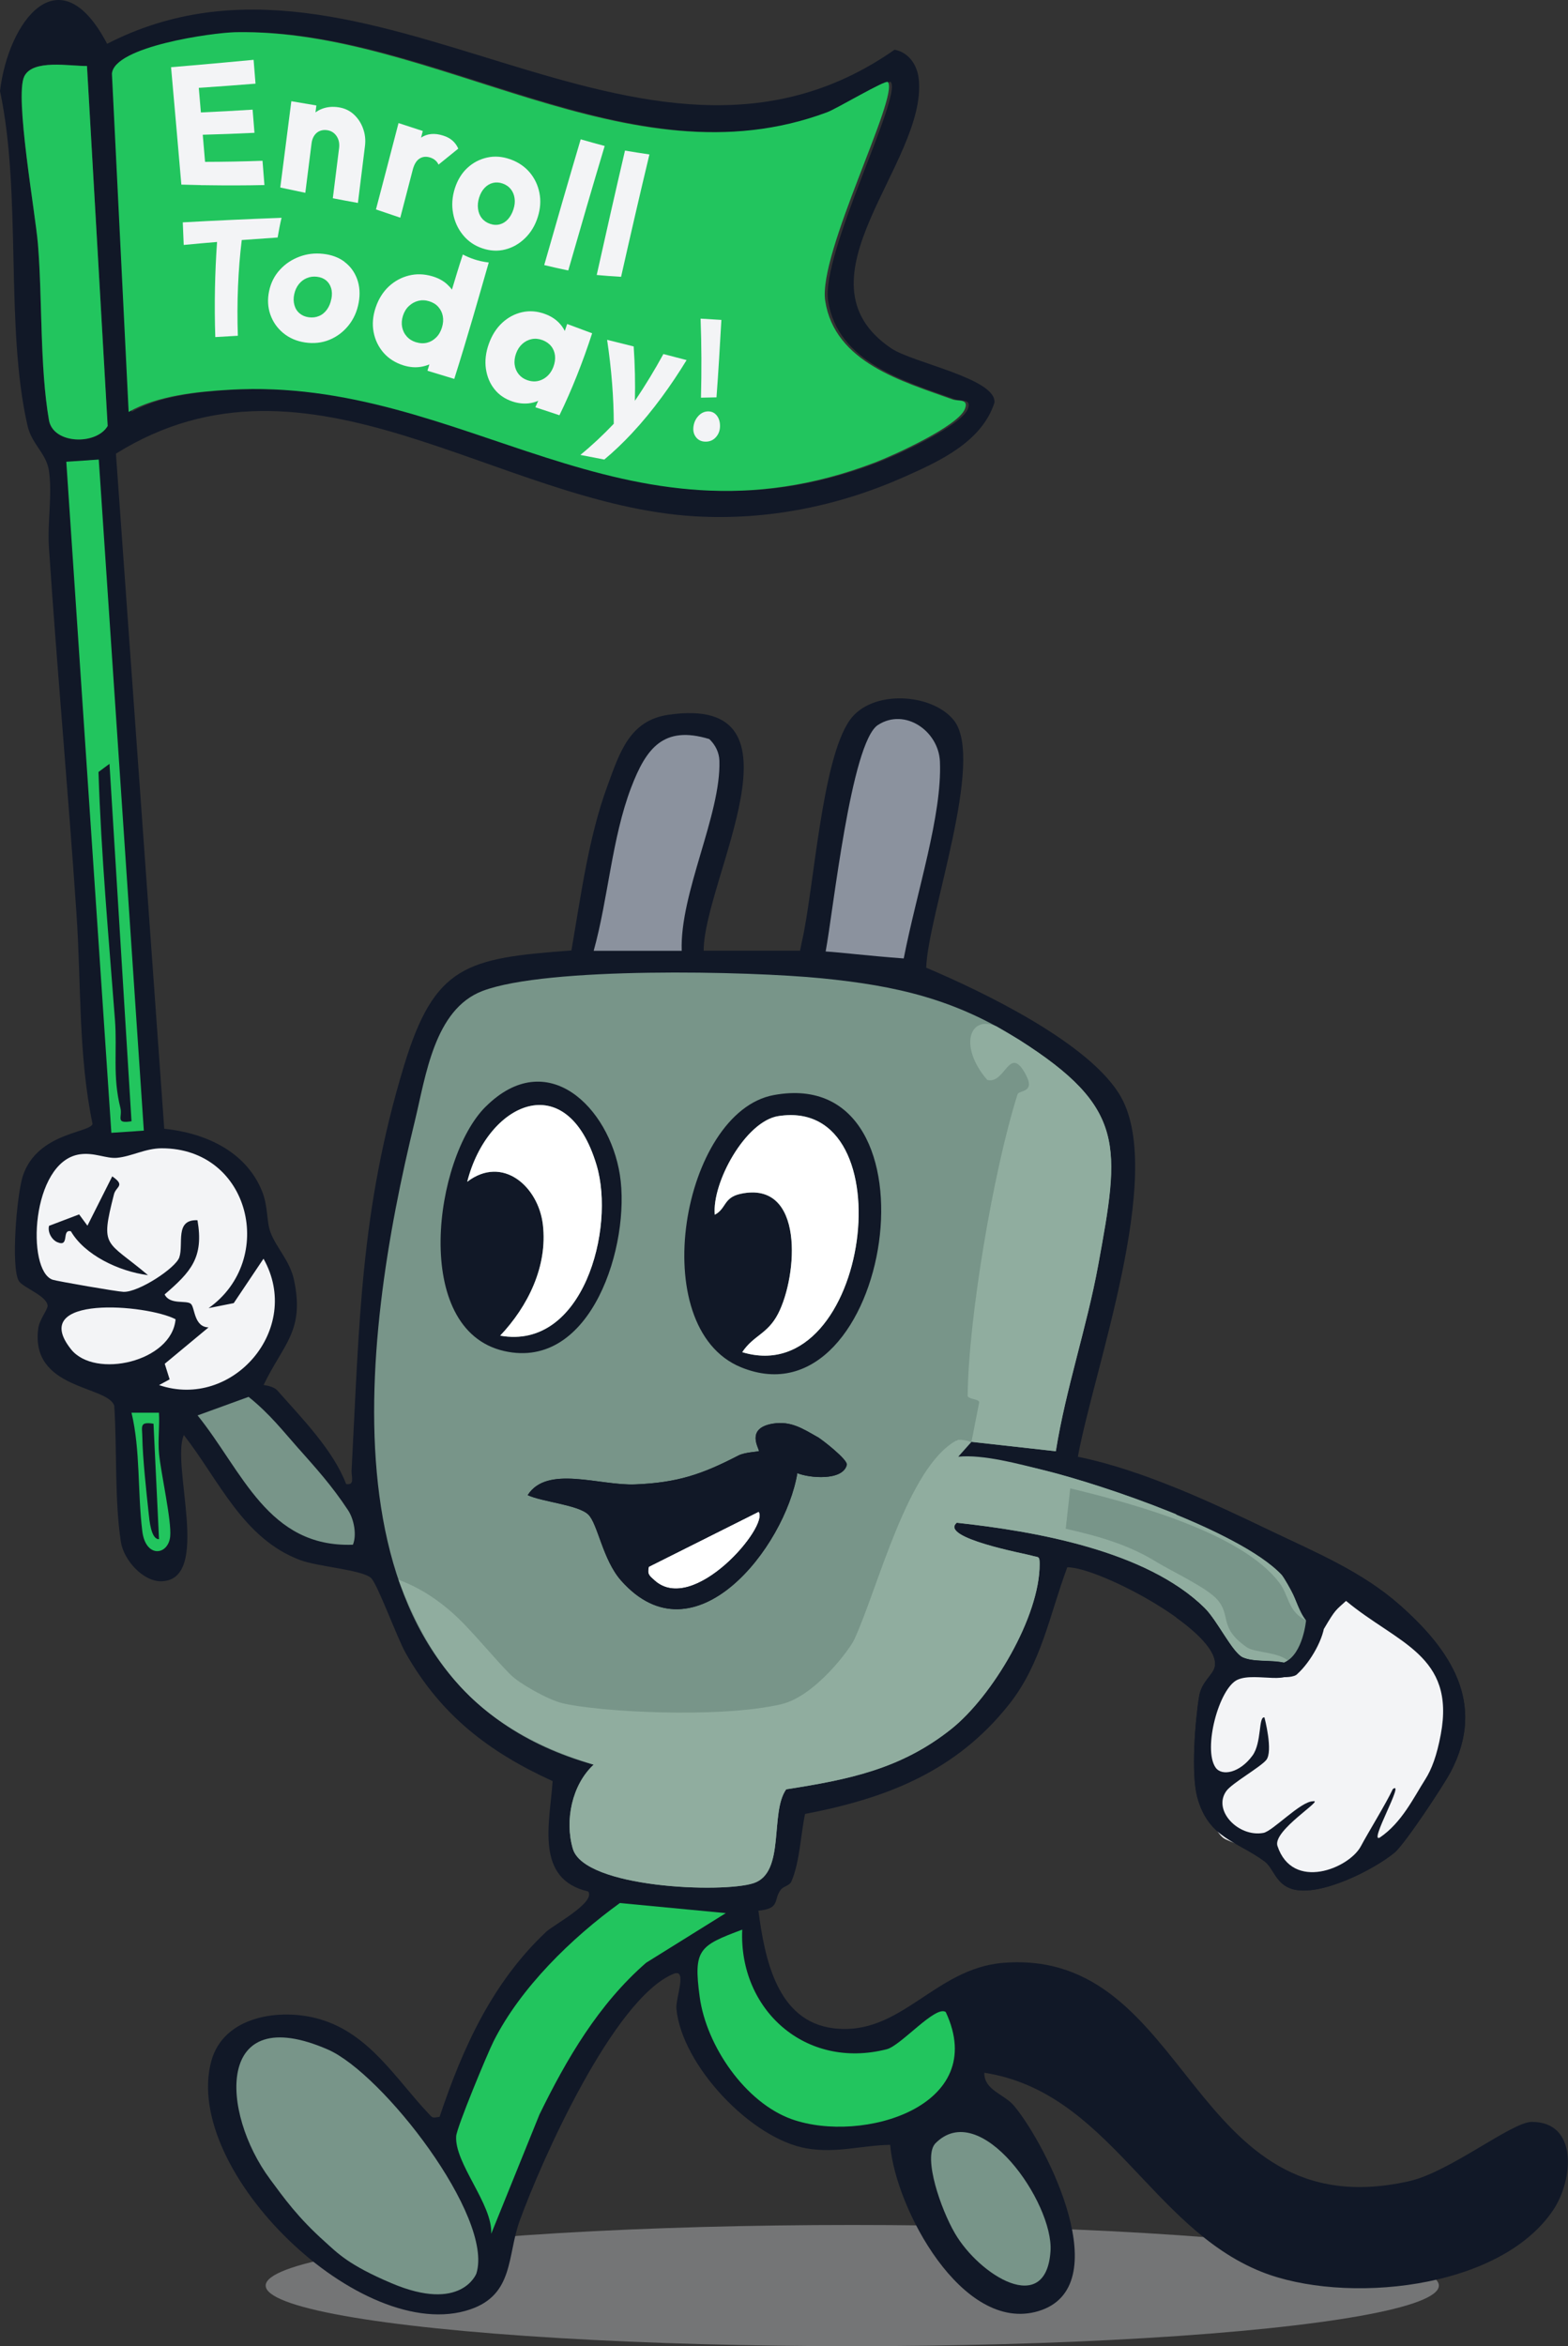 <?xml version="1.0" encoding="UTF-8"?>
<svg xmlns="http://www.w3.org/2000/svg" viewBox="0 0 284.98 426.25">
  <rect x="0" y="0" width="284.98" height="426.25" fill="#333333" stroke="none"/>
  <defs>
    <style>
      .cls-1 {
        fill: #90ad9f;
      }

      .cls-2 {
        fill: #c5c7c9;
        mix-blend-mode: multiply;
        opacity: .45;
      }

      .cls-3 {
        isolation: isolate;
      }

      .cls-4 {
        fill: #fff;
      }

      .cls-5 {
        fill: #111827;
      }

      .cls-6 {
        fill: #22c55e;
      }

      .cls-7 {
        fill: #789589;
      }

      .cls-8 {
        fill: #8b929e;
      }

      .cls-9 {
        fill: #f3f4f6;
      }
    </style>
  </defs>
  <g class="cls-3">
    <g id="Layer_2" data-name="Layer 2">
      <g id="Character_Version" data-name="Character Version">
        <g>
          <g>
            <ellipse class="cls-2" cx="154.9" cy="415.24" rx="106.61" ry="11.01"/>
            <g>
              <g>
                <g>
                  <path class="cls-5" d="M145.4,172.74l.34-1.66c2.18-9.42,3.57-33,8.71-40.25,3.98-5.63,14.95-4.91,18.9.02,5.73,7.15-4.69,35.39-5.02,44.96,10.13,4.28,30,13.78,35.44,23.55,7.93,14.24-4.99,49.52-7.87,65.3,11.77,2.4,24.1,8.22,35.04,13.46,8.07,3.87,16.57,7.37,23.49,13.49,9.12,8.07,15.79,17.77,9.24,30.27-1.26,2.41-8.37,13.18-10.24,14.71-3.85,3.16-13.59,8.07-18.56,6.6-3.05-.9-3.38-3.8-5.04-5.03-5-3.7-10.25-4.17-12.25-11.74-1.11-4.19-.38-13.76.36-18.25.44-2.66,2.44-3.8,2.82-5.28,1.56-6.22-20.8-18.14-26.78-18.16-3.24,8.68-4.69,17.48-10.58,24.91-9.62,12.15-22.2,17.07-37.08,19.91-.81,3.83-.95,8.69-2.49,12.29-.33.76-1.45.84-1.94,1.5-1.37,1.82,0,3.4-4.05,3.79,1.14,8.62,3.33,20.08,13.63,21.36,12.27,1.53,18.3-10.9,30.93-11.89,34.24-2.67,33.43,48.71,73.71,39.67,7.38-1.66,18.63-10.75,22.27-10.77,8.47-.04,7.57,10.52,3.94,15.97-9.75,14.63-38.1,17.26-53.11,11.24-20.02-8.03-27.87-32.66-50.31-36.14-.06,3.19,3.61,3.84,5.44,6.05,6.13,7.43,18.77,32.94,4.38,37.26-13.82,4.14-26.02-18.77-26.93-30.21-5.24.09-9.72,1.57-15.15.65-10.13-1.72-22.74-15.15-23.7-25.36-.18-1.92,2.06-7.41-.52-6.36-10.88,4.47-24.03,33.95-28,44.96-2.25,6.26-1,13.31-8.97,16.01-19.65,6.67-52.37-25.05-47.07-45.03,2.21-8.35,12.65-9.78,19.77-7.69,9,2.64,13.77,10.82,19.68,17.08.79.84.68.92,2.07.64,4.22-12.61,9.6-24.41,19.37-33.61,1.3-1.23,9.03-5.32,7.64-7.32-9.75-2.25-6.99-12.41-6.47-20.05-11.64-5.31-20.33-12.01-26.7-23.25-1.58-2.78-5.14-12.62-6.32-13.67-1.67-1.48-9.57-2.03-12.78-3.21-10.48-3.87-14.82-14.55-21.23-22.75-2.37,5.47,5.06,26.19-3.98,26.57-3.4.14-6.96-3.87-7.46-7.15-1.18-7.71-.68-16.92-1.21-24.76-1.27-3.69-15.34-2.88-13.8-14.08.21-1.55,1.73-3.39,1.69-4.07-.12-1.81-4.49-3.29-5.22-4.49-1.49-2.45-.38-15.9.76-19.21,2.69-7.79,12.21-7.69,12.63-9.33-2.59-12.43-2.05-25.25-2.9-37.88-1.5-22.27-3.54-44.58-5.03-66.9-.3-4.42.66-9.76-.01-13.97-.5-3.13-3.12-4.75-3.88-8.11C.88,59.32,3.99,35.21,0,16.54,1.51,3.88,10.79-8.61,19.47,7.96c47.57-24.46,96.97,33.38,143.12,1.07,2.63.5,4.13,2.84,4.39,5.33,1.6,15.21-23.46,36.43-5.01,48.92,3.93,2.66,19.15,5.48,18.77,9.87-2.32,7.17-10.05,10.68-16.48,13.53-11.9,5.28-24.8,7.87-37.85,7.13-35.91-2.06-70.21-33.28-105.34-11.39l8.78,122.65c7.34.75,14.84,4.03,17.79,11.38,1.12,2.8.76,5.43,1.53,7.46,1.08,2.85,3.54,5.14,4.28,8.7,1.93,9.22-1.94,11.53-5.54,19.01.82.13,1.94.38,2.48.98,4.45,5.03,10.18,10.87,12.52,17.02,1.64.27.93-1.35.99-2.47,1.42-26.73,1.56-47.21,9.5-73.44,5.57-18.39,11.39-19.63,30.45-21.03,1.72-9.85,3.09-20.5,6.55-29.91,2.23-6.06,4.02-11.88,11.08-12.91,26.47-3.86,6.41,30.01,6.41,42.86h17.49ZM161.9,14.9c-.41-.46-9.32,4.85-11.01,5.48-36.21,13.55-71.5-15.17-107.52-14.53-4.28.08-22.11,2.6-22.5,7.54l3.04,61.45c5.2-2.95,12.45-3.7,18.45-4.04,42.73-2.39,71.15,30.84,117.22,13.21,3.45-1.32,15.05-6.59,16.31-9.69.79-1.94-1.23-1.39-2.2-1.74-9.07-3.28-21.44-6.66-23.18-17.92-1.33-8.61,13.54-37.3,11.38-39.76ZM15.81,12c-3.14.03-9.86-1.29-11.41,1.89-1.77,3.62,2.03,24.76,2.49,30.49.82,10.08.32,22.22,2,31.96.76,4.39,8.6,4.58,10.67,1.06L15.81,12Z"/>
                  <path class="cls-5" d="M26.9,231.67c-5.43-.7-11.59-3.75-14.02-7.97-1.76-.44-.16,2.97-2.47,1.98-.98-.42-1.8-1.8-1.51-2.97l5.47-2.08,1.51,2.05,4.51-8.96c2.47,1.71.69,1.8.31,3.27-2.53,9.93-1.45,8.22,6.19,14.68Z"/>
                </g>
                <path class="cls-7" d="M191.89,263.66l-18-2v3c5.26.16,11.19,1.29,16.01,2.49,10.65,2.64,35.7,11.13,43.05,18.93,2.76,2.93,2.77,8.71,6.47,9.52.5.11.84.07,1.06-.1,1.62-1.25-4.02-9.35-2.38-10.86,10.17,6.25,26.43,15.98,23.74,30.42-.72,3.86-1.66,6.35-2.82,8.17-2.1,3.29-4.26,7.87-8.26,10.57-2.1,1.14,4.65-10.54,2.36-8.8-1.24,2.65-4.54,7.99-5.8,10.37-2.14,4.04-12.43,8.24-15.17-.05-.9-2.81,8.62-8.5,6.47-8.11-2.26,0-7.32,5.44-9.03,5.75-4.55.83-9.3-4.13-6.7-7.65,1.03-1.39,6.11-4.27,7.21-5.58,1.33-1.57-.31-7.75-.31-7.75-1.12-.26-.46,4.57-2.17,6.92-2.29,3.15-5.58,3.83-6.72,2.17-2.32-3.38.62-14.42,4-15.94,3.37-1.52,10.32,1.47,9.98-2.5-.27-.26-.63-.44-1.05-.57-2.13-.67-5.86-.05-7.93-.95-1.92-.84-4.63-6.67-6.99-9-10.53-10.39-30.77-13.92-45.01-15.46-3.28,2.74,12.61,5.67,13.53,5.95,1.33.42,1.55.06,1.52,1.52.05,9.6-8.62,24.08-16.04,29.99-9.22,7.35-18.81,9.22-30.02,10.97-3.03,4.25-.09,15.13-5.93,17.05-5.6,1.84-30.77.89-32.85-6.26-1.5-5.14-.16-11.62,3.79-15.27-50.81-14.11-42.22-77.19-32.51-116.91,1.99-8.15,3.52-20.32,12.32-23.66,11.68-4.43,48.31-3.62,61.68-2.29,13.61,1.35,24.24,3.81,35.82,11.17,19.53,12.4,18.33,19.32,14.37,40.96-2.07,11.32-5.88,22.4-7.7,33.79ZM148.53,261.04c-2.62-1.48-4.8-2.93-8.06-2.4-5.19.86-2.31,4.75-2.55,4.99-.13.13-2.51.18-3.71.8-6.61,3.41-10.99,4.93-18.76,5.25-6.5.26-16.02-3.57-19.54,1.95,2.66,1.23,9.16,1.76,11,3.51,1.74,1.66,2.61,8.22,5.98,12.01,13.34,15.07,29.78-6.04,32.03-19.52,2.15.91,8.3,1.45,8.99-1.51.21-.92-4.56-4.63-5.37-5.09Z"/>
                <path class="cls-6" d="M161.36,14.9c2.16,2.46-12.71,31.14-11.38,39.76,1.74,11.26,14.11,14.64,23.18,17.92.97.35,2.98-.2,2.2,1.74-1.25,3.1-12.86,8.37-16.31,9.69-46.07,17.63-74.49-15.61-117.22-13.21-5.99.34-13.25,1.08-18.45,4.04l-3.04-61.45c.39-4.94,18.22-7.46,22.5-7.54,36.02-.64,71.3,28.08,107.52,14.53,1.69-.63,10.6-5.94,11.01-5.48Z"/>
                <path class="cls-6" d="M15.81,12l3.76,65.39c-2.06,3.52-9.91,3.33-10.67-1.06-1.68-9.74-1.18-21.88-2-31.96-.47-5.72-4.26-26.86-2.49-30.49,1.55-3.17,8.26-1.85,11.41-1.89Z"/>
                <path class="cls-6" d="M17.95,83.49l8.19,121.92-5.9.4-8.19-121.92,5.9-.4Z"/>
                <path class="cls-6" d="M28.89,256.65c.15,2.47-.22,5.01.02,7.49.35,3.61,2.3,12.15,2.02,15-.34,3.44-4.46,4-5.07-.97-.87-7.09-.33-14.75-1.96-21.51h4.99Z"/>
                <path class="cls-9" d="M37.9,237.66l4.58-.91,5.41-8.07c7.19,12.75-5.65,27.5-18.98,22.96l1.92-1.04-.89-2.83,7.96-6.61c-2.69-.09-2.45-3.61-3.21-4.28-.82-.72-3.81.24-4.77-1.71,4.77-4.11,7.15-6.68,5.97-13.48-4.18-.18-2.48,4.3-3.3,6.74-.65,1.95-7.41,6.38-10.15,6.27-1.16-.04-12.06-1.93-12.87-2.2-4.83-1.64-3.93-21.45,4.9-22.78,2.65-.4,4.82.81,6.79.63,2.68-.25,5.16-1.73,8.15-1.73,16.13,0,20.87,20.28,8.5,29.04ZM26.9,231.67c-7.64-6.47-8.72-4.76-6.19-14.68.37-1.47,2.16-1.56-.31-3.27l-4.51,8.96-1.51-2.05-5.47,2.08c-.29,1.17.52,2.55,1.51,2.97,2.31.99.71-2.42,2.47-1.98,2.43,4.22,8.59,7.27,14.02,7.97Z"/>
                <path class="cls-9" d="M31.91,239.68c-.68,7.74-14.67,10.88-18.99,5.47-7.98-10.01,13.8-8.19,18.99-5.47Z"/>
                <path class="cls-7" d="M54.32,263.23c3.03,3.42,5.98,6.65,8.93,11.13,1.16,1.76,1.59,4.62.89,6.28-15.44.56-20.05-13.35-28.23-23.49l9.27-3.37c3.87,3.11,6.22,6.17,9.13,9.45Z"/>
                <path class="cls-8" d="M150.06,172.86c1.33-6.97,4.6-37.98,9.51-41.15s11.02,1.11,11.26,6.64c.41,9.79-4.17,23.48-6.58,35.78-7.02-.53-11.21-1.08-14.2-1.27Z"/>
                <path class="cls-8" d="M123.9,172.74h-16c2.64-9.48,3.3-20.46,6.81-29.66,2.7-7.06,5.82-11.36,14.2-8.81,1.1,1.04,1.8,2.44,1.84,3.95.3,9.8-7.22,24.04-6.85,34.52Z"/>
                <path class="cls-7" d="M49.07,395.89c-9-12.14-10.01-32.46,10.51-23.54,9.93,4.32,30.22,30.42,27,40.7,0,0-2.7,7.16-15.42,1.76-7.83-3.32-9.81-5.47-12.08-7.51-4.97-4.44-7.48-7.99-10.02-11.42Z"/>
                <path class="cls-5" d="M229.64,405.33c-3.26-1.46-7.78-6.29-10.25-7.8s.59,3.57-1.97,1.98c-9.08-5.62-12.5-15.59-27.55-24.44-2.08-1.23-7.57-2.85-9.98-3-.51-.03-1.98.48-1.98.48l-1.88-8.39c.24-1.06,1.83-1.81,2.84-2.14,24.48-8.11,30.68,22.5,47.33,32.7,18.33,11.23,35.98,7.59,52.2-5.17,3.32,2.99,2.16,7.81-.62,9.87-17.48,12.96-33.54,12.45-48.15,5.91Z"/>
                <path class="cls-6" d="M131.9,347.58l-14.47,9.01c-8.62,7.5-14.44,17.44-19.39,27.58l-8.76,21.65c.26-5.37-6.7-12.8-6.37-17.72.11-1.63,5.65-14.96,6.8-17.25,4.9-9.73,14.2-18.79,22.95-25.11l19.23,1.83Z"/>
                <path class="cls-6" d="M171.89,365.55c8.03,17.14-15.22,23.99-27.97,19.47-8.45-3-15.55-13.34-16.75-22.22-1.17-8.64-.12-9.29,7.73-12.23-.65,14.52,11.47,25.51,26.27,21.73,2.58-.66,8.89-8.08,10.73-6.75Z"/>
                <path class="cls-7" d="M169.91,389.5c8.22-8.6,21.6,10.74,21.02,19.48-.81,12.02-12.96,4.35-17.38-3.24-2.59-4.45-5.76-13.69-3.63-16.24Z"/>
                <path class="cls-1" d="M175.85,253.51c0,.75,2.03.58,2.12,1.25l-1.41,7.19h0l15.34,1.71c1.82-11.38,5.62-22.47,7.7-33.79,3.96-21.64,5.16-28.56-14.37-40.96l-4.11-2.43c-4.96-2.19-6.9,3.66-1.7,9.71,3.29.92,3.99-6.59,6.99-1,1.86,3.45-1.21,2.76-1.49,3.67-4.44,14.06-8.91,40.8-9.05,54.64Z"/>
                <g>
                  <path class="cls-1" d="M226.57,299.25c-5.14-3.6-2.74-5.68-5.33-8.64-1.9-2.18-8.32-5.16-10.97-6.79-4.39-2.69-9.02-4.4-16.58-6.08l.82-7.34c12.36,2.98,31.19,8.25,37.97,17.1,1.76,2.3,1.56,4.96,4.38,6.61.1.06.29.14.53.22-1.8-2.07-2.3-6-4.43-8.25-7.34-7.81-32.4-16.29-43.05-18.93-4.74-1.18-11.19-2.95-15.75-2.5l2.4-2.69s-2.07-.61-2.66-.3c-8.98,4.82-14.35,26.99-18.65,36.23-.77,1.67-7.08,10.3-13.3,11.74-11.3,2.62-33.36,1.38-39.83-.22-2.47-.61-7.72-3.5-9.45-5.27-2.39-2.42-5.41-6.06-8.25-9.01-2.93-3.04-6.93-6.27-12-8.13,6.11,15.76,14.13,26.99,35.48,33.6-3.95,3.64-5.29,10.13-3.79,15.27,2.09,7.15,27.25,8.11,32.85,6.26,5.84-1.92,2.9-12.8,5.93-17.05,11.21-1.75,20.8-3.62,30.02-10.97,7.42-5.91,16.09-20.39,16.04-29.99-.04-1.59-.18-1.11-1.52-1.52-.92-.29-16.81-3.21-13.53-5.95,14.24,1.54,34.49,5.07,45.01,15.46,2.36,2.33,5.07,8.16,6.99,9,2.43,1.06,6.08.18,8.8,1.37-1.25-2.47-6.48-2.06-8.14-3.23Z"/>
                  <path class="cls-7" d="M240.74,294.12c.02.15.03.3.05.45,0-.14-.02-.29-.05-.45Z"/>
                </g>
                <path class="cls-4" d="M117.91,284.65l19.98-10.01c2.02,2.57-11.89,18.93-18.96,12.46-.9-.82-1.33-1.05-1.02-2.45Z"/>
                <path class="cls-5" d="M140.63,198.95c31.6-5.82,21.37,60.65-5.96,49.45-17.59-7.21-10.68-46.38,5.96-49.45ZM134.9,245.66c23.19,7.04,30.09-46.59,6.56-42.89-5.99.94-12.09,12.13-11.55,17.92,2.14-1.13,1.53-3.13,4.73-3.81,11.64-2.47,10.33,14.93,6.77,21.81-1.93,3.73-4.43,3.87-6.51,6.97Z"/>
                <path class="cls-5" d="M88.26,201.07c11.17-11.12,22.47.09,24.4,12.37,1.97,12.52-5.07,35.66-21.05,32.01-16.93-3.87-12.71-35.06-3.35-44.39ZM90.91,242.66c15.06,2.69,20.97-19.44,17.51-30.98-5.4-18.04-19.85-11.4-23.51,3.02,6.43-4.9,12.94.85,13.75,7.78.9,7.6-2.75,14.88-7.76,20.18Z"/>
                <path class="cls-4" d="M134.9,245.66c2.07-3.1,4.58-3.25,6.51-6.97,3.56-6.88,4.88-24.28-6.77-21.81-3.2.68-2.59,2.68-4.73,3.81-.54-5.8,5.56-16.98,11.55-17.92,23.53-3.69,16.63,49.94-6.56,42.89Z"/>
                <path class="cls-4" d="M90.91,242.66c5.01-5.3,8.66-12.58,7.76-20.18-.82-6.93-7.32-12.68-13.75-7.78,3.66-14.41,18.1-21.06,23.51-3.02,3.45,11.54-2.46,33.66-17.51,30.98Z"/>
                <path class="cls-5" d="M148.53,261.04c.81.45,5.58,4.16,5.37,5.09-.69,2.96-6.84,2.41-8.99,1.51-2.25,13.48-18.69,34.58-32.03,19.52-3.36-3.8-4.24-10.35-5.98-12.01-1.83-1.75-8.34-2.28-11-3.51,3.52-5.52,13.05-1.69,19.54-1.95,7.77-.32,12.15-1.84,18.76-5.25,1.2-.62,3.57-.67,3.71-.8.24-.24-2.64-4.13,2.55-4.99,3.26-.54,5.44.92,8.06,2.4ZM117.91,284.65c-.31,1.4.12,1.63,1.02,2.45,7.07,6.47,20.99-9.89,18.96-12.46l-19.98,10.01Z"/>
                <g>
                  <path class="cls-5" d="M19.9,138.78l4,64.93c-3.02.49-1.6-.75-2.02-2.43-1.45-5.77-.56-10.43-.99-16.04-1.14-14.99-2.51-29.93-2.99-44.99l1.99-1.47Z"/>
                  <path class="cls-5" d="M27.9,258.66l1,20.97c-1.47.08-1.76-3.58-1.87-4.61-.42-3.85-1.1-10.16-1.16-13.84-.03-2.06-.57-2.93,2.04-2.52Z"/>
                </g>
              </g>
              <g>
                <path class="cls-9" d="M62.6,47.55c-1.06-.79-2.34-1.26-3.86-1.43-1.52-.17-2.97,0-4.34.52-1.38.52-2.56,1.3-3.54,2.38-.98,1.07-1.63,2.35-1.95,3.86-.32,1.5-.24,2.93.22,4.26.47,1.34,1.25,2.46,2.35,3.37,1.1.9,2.42,1.48,3.97,1.71,1.56.23,3.04.08,4.41-.48,1.37-.56,2.53-1.43,3.48-2.61.95-1.18,1.57-2.58,1.85-4.15.29-1.57.18-3.01-.29-4.3-.48-1.29-1.24-2.32-2.3-3.11ZM60.22,54.31c-.14.73-.4,1.38-.79,1.92-.39.54-.86.94-1.44,1.18-.58.25-1.2.32-1.88.23-.66-.09-1.21-.33-1.66-.71-.46-.38-.77-.88-.94-1.49-.17-.61-.19-1.26-.04-1.96.15-.72.43-1.33.83-1.84.4-.51.89-.88,1.47-1.12.58-.24,1.19-.32,1.84-.24.67.08,1.22.3,1.66.66.43.36.74.83.91,1.41.18.58.19,1.23.05,1.96Z"/>
                <path class="cls-9" d="M127.4,72.25c.96-.02,1.9-.04,2.82-.06.36-4.7.62-9.41.89-14.07-1.19-.08-2.45-.15-3.78-.23.18,4.81.19,9.64.07,14.36Z"/>
                <path class="cls-9" d="M43.94,43.61c2.14-.16,4.31-.31,6.52-.46.21-1.25.44-2.45.71-3.58-6.05.23-12.09.5-17.95.83.06,1.37.12,2.73.17,4.1,1.96-.19,3.99-.37,6.06-.54-.39,5.49-.52,11.36-.32,17.28,1.31-.08,2.68-.16,4.1-.24-.21-6.05.05-12.02.71-17.39Z"/>
                <path class="cls-9" d="M115.39,72.79c.08-3.16.01-6.49-.22-9.85-1.57-.39-3.18-.8-4.83-1.2.8,5.34,1.21,10.6,1.21,15.25-1.95,2.05-4,3.97-6.07,5.66,1.46.28,2.91.56,4.35.84,1.73-1.44,3.41-3.05,5.01-4.76,3.86-4.13,7.19-8.8,9.95-13.31-1.35-.36-2.76-.72-4.22-1.1-1.55,2.83-3.28,5.71-5.17,8.48Z"/>
                <path class="cls-9" d="M84.12,46.24c-.77,2.31-1.29,4.1-1.98,6.38-.27-.37-.58-.7-.93-1.02-.74-.65-1.64-1.12-2.69-1.42-1.46-.42-2.85-.46-4.21-.12-1.36.34-2.56.99-3.63,1.97-1.06.99-1.86,2.25-2.39,3.8-.53,1.55-.66,3.06-.39,4.49.27,1.44.88,2.69,1.81,3.77.94,1.07,2.16,1.84,3.65,2.3,1.08.33,2.14.42,3.16.25.54-.09,1.05-.24,1.52-.44-.12.39-.24.78-.35,1.16,1.63.5,3.26.99,4.87,1.48,2.43-7.67,4.36-14.51,6.27-21.15-2.04-.24-3.5-.83-4.73-1.46ZM75.6,62.18c-.67-.21-1.23-.56-1.67-1.05-.44-.49-.72-1.07-.85-1.73-.12-.66-.07-1.34.16-2.05.23-.71.59-1.3,1.09-1.76.49-.46,1.05-.77,1.68-.93.63-.16,1.29-.14,1.98.07.69.21,1.25.55,1.67,1.03.43.48.7,1.04.82,1.68.12.64.07,1.33-.16,2.07-.23.74-.58,1.35-1.07,1.82-.48.47-1.03.79-1.65.94-.62.15-1.29.12-2.01-.1Z"/>
                <path class="cls-9" d="M128.67,74.74c-.66.02-1.24.29-1.74.83-.5.54-.81,1.2-.9,1.99-.09.75.07,1.38.49,1.9.42.52,1,.78,1.73.78.75,0,1.38-.27,1.86-.81.49-.54.73-1.2.75-1.95.02-.8-.18-1.46-.58-1.98-.41-.52-.94-.77-1.62-.76Z"/>
                <path class="cls-9" d="M103.08,58.86c-.14.42-.29.85-.43,1.27-.27-.54-.62-1.04-1.07-1.5-.69-.7-1.54-1.23-2.57-1.6-1.4-.51-2.77-.61-4.12-.31-1.34.3-2.55.94-3.61,1.92-1.07.99-1.88,2.27-2.44,3.84-.56,1.57-.73,3.08-.53,4.51.21,1.43.72,2.67,1.55,3.71.83,1.05,1.92,1.79,3.28,2.24.99.33,1.97.44,2.94.34.62-.07,1.2-.23,1.74-.46-.17.39-.34.79-.52,1.17,1.48.49,2.94.97,4.38,1.45,2.25-4.6,4.29-9.8,5.94-14.89-1.49-.56-3-1.12-4.54-1.69ZM95.82,69.06c-.64-.22-1.15-.58-1.55-1.07-.4-.5-.64-1.07-.73-1.72-.09-.65,0-1.34.25-2.04.26-.73.65-1.31,1.15-1.76.5-.45,1.06-.73,1.69-.86.62-.13,1.27-.07,1.93.17.66.24,1.2.61,1.6,1.1.4.49.63,1.06.71,1.71.07.65-.02,1.33-.29,2.05-.4,1.05-1.04,1.8-1.92,2.26-.88.46-1.81.52-2.82.17Z"/>
                <path class="cls-9" d="M109.9,26.52c-1.45-.39-2.91-.79-4.36-1.21-2.21,7.46-4.42,15.1-6.63,22.85,1.46.35,2.91.68,4.37.98,2.21-7.7,4.41-15.26,6.62-22.62Z"/>
                <path class="cls-9" d="M112.88,50.29c1.71-7.59,3.42-15.01,5.15-22.23-1.48-.22-2.96-.45-4.44-.7-1.72,7.37-3.43,14.91-5.14,22.6,1.48.14,2.96.25,4.43.33Z"/>
                <path class="cls-9" d="M75,30.89s0,0,0,0c.26-1.02.68-1.71,1.24-2.07.57-.37,1.21-.43,1.95-.2.37.12.67.29.93.51.25.22.45.48.58.78,1.2-.97,2.4-1.94,3.59-2.91-.26-.59-.62-1.08-1.07-1.47-.45-.39-1.01-.69-1.69-.9-1.54-.49-2.87-.37-4,.37,0,0,0,0,0,0,.1-.4.21-.8.31-1.2-1.47-.48-2.94-.96-4.41-1.44-1.36,5.25-2.73,10.48-4.1,15.69,1.47.51,2.95,1.01,4.42,1.5.75-2.88,1.5-5.77,2.25-8.65Z"/>
                <path class="cls-9" d="M64.33,20.81c-.75-.7-1.67-1.14-2.74-1.31-1.11-.18-2.14-.09-3.09.28-.42.16-.8.38-1.16.64.05-.42.11-.84.16-1.26-1.52-.26-3.03-.51-4.55-.77-.67,5.26-1.34,10.49-2.01,15.68,1.52.33,3.03.65,4.55.96.38-3,.76-6.02,1.14-9.03,0,0,0,0,0,0,.07-.54.24-1.01.51-1.4.27-.39.61-.66,1.02-.82.41-.16.86-.2,1.35-.12.71.12,1.27.48,1.67,1.08.4.6.55,1.32.45,2.15-.38,3.05-.76,6.09-1.14,9.13,1.52.29,3.04.58,4.56.85.43-3.44.85-6.88,1.28-10.33.14-1.11.03-2.17-.34-3.18-.36-1.01-.92-1.86-1.67-2.56Z"/>
                <path class="cls-9" d="M82.35,38.77c.27,1.48.87,2.79,1.79,3.92.92,1.13,2.09,1.94,3.51,2.42,1.44.49,2.84.56,4.19.21,1.36-.35,2.56-1.04,3.61-2.07,1.05-1.03,1.81-2.3,2.29-3.82.48-1.52.58-2.98.3-4.39-.28-1.41-.87-2.65-1.78-3.73-.91-1.07-2.09-1.86-3.52-2.37-1.44-.51-2.83-.62-4.19-.32-1.36.3-2.56.92-3.6,1.88-1.04.96-1.8,2.21-2.29,3.74-.48,1.53-.59,3.04-.31,4.52ZM87.08,35.9c.23-.72.56-1.31,1-1.77.44-.46.94-.76,1.51-.9.57-.14,1.16-.1,1.76.11.62.22,1.12.56,1.48,1.02.37.46.6,1.01.69,1.64.1.63.03,1.3-.2,2.02-.23.72-.56,1.32-.99,1.8-.43.48-.93.79-1.5.94-.57.15-1.17.12-1.79-.1-.6-.21-1.1-.55-1.47-1.02-.38-.47-.61-1.04-.69-1.7-.09-.66-.02-1.34.2-2.04Z"/>
                <path class="cls-9" d="M36.51,33.64c.18,0,.35,0,.53,0,.19,0,.38.01.58.01,0,0,0,0,0,0,3.47.05,6.95.05,10.44-.03-.12-1.47-.23-2.94-.35-4.41-3.49.13-6.97.19-10.44.2-.14-1.65-.28-3.29-.42-4.93,3.13-.08,6.26-.2,9.4-.35-.11-1.4-.23-2.81-.34-4.21-3.14.2-6.27.37-9.4.51-.13-1.5-.25-2.98-.38-4.47,3.43-.23,6.87-.48,10.31-.76-.12-1.44-.23-2.89-.35-4.33-3.71.35-7.42.69-11.12,1.01-1.29.11-2.59.22-3.88.33.63,7.04,1.25,14.15,1.87,21.33,1.19.04,2.38.06,3.57.09,0,0,0,0,0,0Z"/>
              </g>
            </g>
          </g>
          <path class="cls-9" d="M222.77,304.55h9.53l7.02-9.25-2.12-10.82s11.15,5.52,13.16,7.53,10.4,9.53,11.6,12.54,1.81,13.55,0,17.06-8.84,15.05-11.85,16.31-12.11,4.82-14.8,5.02-2.51-3.26-4.77-5.02-5.18-2.56-7.78-3.76-4.52-9.03-4.27-14.3,4.27-15.3,4.27-15.3Z"/>
          <path class="cls-5" d="M234.99,289.59c.86,1.71,1.36,3.6,2.4,4.8.54.62,2.37,1.36,3.23,1.54,2.16-3.68,2.16-3.36,4.02-5.08,9.28,7.73,19.91,9.81,17.22,24.25-.72,3.86-1.66,6.35-2.82,8.17-2.1,3.29-4.26,7.87-8.26,10.57-2.1,1.14,4.65-10.54,2.36-8.8-1.24,2.65-4.54,7.99-5.8,10.37-2.14,4.04-12.43,8.24-15.17-.05-.9-2.81,8.62-8.5,6.47-8.11-2.26,0-7.32,5.44-9.03,5.75-4.55.83-9.3-4.13-6.7-7.65,1.03-1.39,6.11-4.27,7.21-5.58,1.33-1.57-.31-7.75-.31-7.75-1.12-.26-.46,4.57-2.17,6.92-2.29,3.15-5.58,3.83-6.72,2.17-2.32-3.38.62-14.42,4-15.94,3.37-1.52,10.32,1.47,9.98-2.5-.06-.06-.14-.11-.22-.16-2.46-1.06-5.66-.47-8.04-1.12-.26-.07-.5-.14-.73-.24,0,0,0,0,0,0-.6-.26-1.28-1.01-2-1.99-.24-.33-.49-.69-.74-1.06-.35-.51-.7-1.05-1.05-1.59-.46-.71-.92-1.42-1.39-2.09-.15-.22-.31-.44-.46-.65-.46-.63-.92-1.19-1.36-1.62-1.52-1.5-3.26-2.84-5.13-4.07v5.8c4.42,3.17,7.6,6.56,6.98,9.03-.37,1.49-2.38,2.63-2.82,5.28-.74,4.5-1.47,14.06-.36,18.25,2,7.56,7.24,8.04,12.25,11.74,1.66,1.23,1.99,4.12,5.04,5.03,4.97,1.47,14.71-3.44,18.56-6.6,1.87-1.53,8.98-12.3,10.24-14.71,6.55-12.5-.12-22.2-9.24-30.27-6.92-6.12-15.42-9.63-23.49-13.49-5.45-2.61-11.25-5.37-17.15-7.77v4.8c2.54,1.05,5.03,2.14,7.36,3.28.48.23.96.47,1.42.71.45.23.89.46,1.33.69,3.87,2.05,7.09,4.18,9.05,6.26,0,0,0,0,0,0,.6.8,1.58,2.56,2.02,3.45Z"/>
          <path class="cls-5" d="M237.38,294.33s-.52,6.08-3.85,7.64-.27,2.73-.27,2.73c0,0,2.01.09,2.56-.61,2.33-2.1,4.92-6.54,4.96-9.53.04-2.72-3.41-.23-3.41-.23Z"/>
        </g>
      </g>
    </g>
  </g>
</svg>